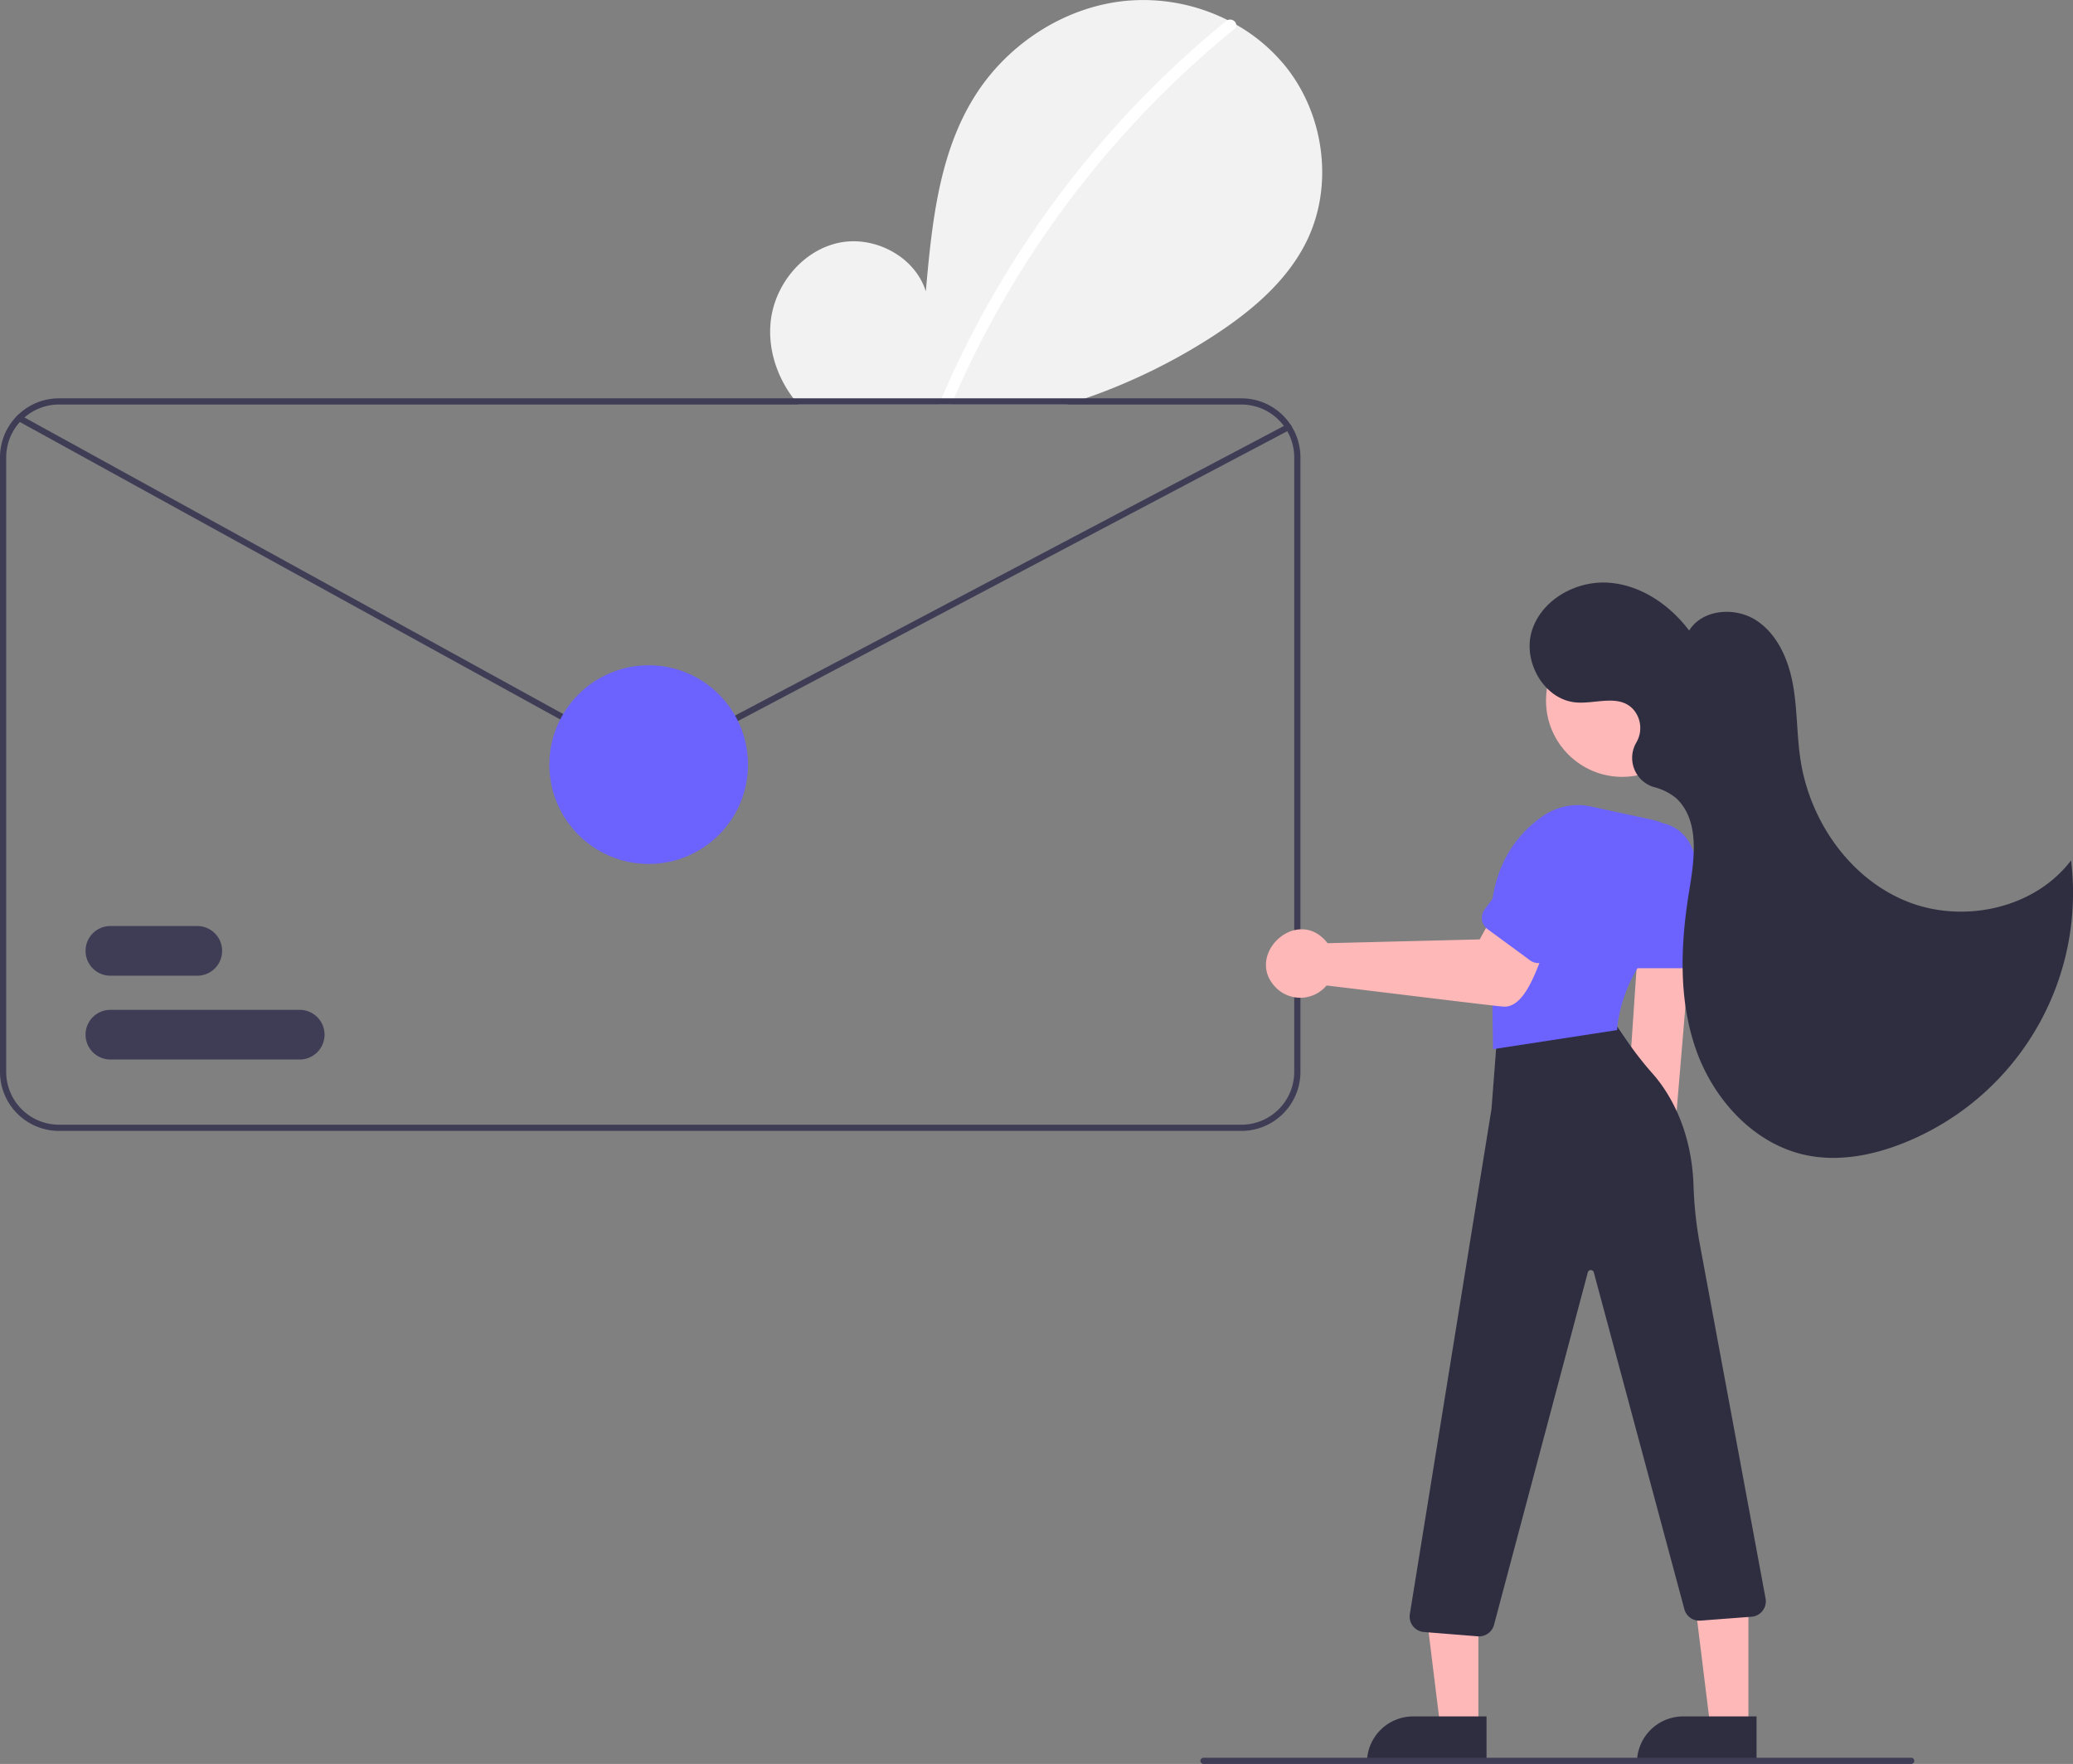 <svg data-name="Layer 1" xmlns="http://www.w3.org/2000/svg" width="667.923" height="568.25"><rect width="100%" height="100%" fill="#808080" stroke="none"/><path d="M421.14 77.42c-6.31 13.07-17.92 22.8-30.08 30.72a190.204 190.204 0 01-41.3 20.18c-2 .7-4.02 1.37-6.04 2h-86.48c-.56-.64-1.1-1.31-1.62-2-5.43-7.18-8.34-16.27-7.25-25.18 1.43-11.68 10.3-22.42 21.81-24.91 11.51-2.48 24.63 4.39 28.12 15.63 1.93-21.67 4.15-44.25 15.67-62.71C324.4 14.44 342.48 2.48 362.06.34a60.56 60.56 0 0133.48 6.13c.95.48 1.89.98 2.81 1.5a56.017 56.017 0 0116.14 13.77c12.21 15.46 15.2 37.93 6.65 55.68z" fill="#f2f2f2"/><path d="M398.35 7.97a1.522 1.522 0 01-.62 1.37 316.963 316.963 0 00-90.35 118.98c-.3.66-.59 1.33-.87 2h-3.98c.28-.67.56-1.34.85-2q5.685-13.26 12.57-25.98a321.831 321.831 0 0134.9-51.66 317.07 317.07 0 0144.27-43.95 1.923 1.923 0 01.42-.26 2.038 2.038 0 012.81 1.5z" fill="#fff"/><path d="M400 128.32H19a18.89 18.89 0 00-9.36 2.47 18.525 18.525 0 00-1.97 1.29A18.964 18.964 0 000 147.32v198a19.017 19.017 0 0019 19h381a19.017 19.017 0 0019-19v-198a19.017 19.017 0 00-19-19zm17 217a17.024 17.024 0 01-17 17H19a17.024 17.024 0 01-17-17v-198a17.095 17.095 0 0111.78-16.18c.14-.04.27-.09.41-.13a16.996 16.996 0 014.81-.69h381a17.024 17.024 0 0117 17z" fill="#3f3d56"/><path d="M537.218 386.592a10.743 10.743 0 001.964-16.355l5.972-71.21-17.105 1.88-4.686 69.309a10.8 10.8 0 0013.855 16.376zM476.337 556.443l-12.26-.001-5.832-47.288 18.094.001-.002 47.288z" fill="#ffb8b8"/><path d="M455.32 552.94h23.644v14.886h-38.53a14.887 14.887 0 0114.886-14.887z" fill="#2f2e41"/><path fill="#ffb8b8" d="M563.337 556.443l-12.26-.001-5.832-47.288 18.094.001-.002 47.288z"/><path d="M542.32 552.94h23.644v14.886h-38.53a14.887 14.887 0 0114.886-14.887zM476.544 527.155c-.133 0-.267-.006-.4-.017l-17.353-1.388a5 5 0 01-4.537-5.783l26.308-162.72 1.762-22.95a4.972 4.972 0 013.916-4.501l26.462-5.789a4.968 4.968 0 015.195 2.061l6.452 9.43a110.4 110.4 0 008.245 10.51c4.578 5.213 12.362 16.79 13.06 35.735a126.61 126.61 0 001.934 18.554l21.303 114.76a4.998 4.998 0 01-4.44 5.765l-16.448 1.246a4.98 4.98 0 01-5.302-3.68l-29.176-108.5a1 1 0 00-1.932.002l-30.22 113.551a5.005 5.005 0 01-4.83 3.714z" fill="#2f2e41"/><circle cx="522.687" cy="225.703" r="24.561" fill="#ffb8b8"/><path d="M481.057 337.989l-.508-35.074c-1.87-22.433 8.064-34.211 16.728-40.136a19.919 19.919 0 0115.403-2.948l19.33 4.178a20.372 20.372 0 0113.055 9.297 19.02 19.02 0 012.172 15.008 20.597 20.597 0 01-8.4 11.502c-16.608 11.725-17.779 31.419-17.789 31.617l-.02.407z" fill="#6c63ff"/><path d="M541.55 311.908h-17a4.505 4.505 0 01-4.5-4.5v-29.5a13 13 0 1126 0v29.5a4.505 4.505 0 01-4.5 4.5z" fill="#6c63ff"/><path d="M427.41 317.48a11.036 11.036 0 01-16.496.478c-9.686-10.159 6.148-25.413 15.871-15.232a10.678 10.678 0 01.953 1.12l49.028-1.219 5.852-10.703 17.985 6.984c-3.453 5.354-7.418 26.37-16.448 25.346-1.184.032-55.533-6.687-56.744-6.773z" fill="#ffb8b8"/><path d="M492.998 309.382l-13.705-10.058a4.505 4.505 0 01-.966-6.29l17.454-23.783a13 13 0 1120.961 15.383l-17.454 23.783a4.505 4.505 0 01-6.29.965z" fill="#6c63ff"/><path d="M527.606 238.47a9.111 9.111 0 00-1.56-10.16c-4.62-4.658-11.84-1.55-18.084-2.007-10.401-.76-17.485-13.163-14.38-23.12s14.142-16.134 24.55-15.479 19.832 7.094 26.106 15.425c4.294-6.91 14.843-7.717 21.651-3.262s10.331 12.596 11.787 20.601 1.218 16.232 2.444 24.275c2.972 19.497 15.555 37.857 33.763 45.436s41.508 2.708 53.42-13.011a86.77 86.77 0 01-54.201 91.154c-9.867 3.905-20.763 5.979-31.15 3.808-16.77-3.504-29.814-17.846-35.5-34.008s-5.003-33.894-2.242-50.802c1.7-10.415 3.584-22.748-4.012-30.073a18.243 18.243 0 00-7.335-3.699 9.802 9.802 0 01-5.589-14.423q.185-.326.332-.656z" fill="#2f2e41"/><path d="M615.78 568.25h-228a1 1 0 010-2h228a1 1 0 110 2zM209.083 246.236a8.987 8.987 0 01-4.338-1.119L5.7 135.564a1 1 0 01.965-1.751l199.043 109.552a6.982 6.982 0 006.641.059l202.32-106.73a1 1 0 11.933 1.769l-202.32 106.73a8.992 8.992 0 01-4.2 1.043zM63.567 314.32h-28a8 8 0 010-16h28a8 8 0 010 16zM96.567 341.32h-61a8 8 0 010-16h61a8 8 0 010 16z" fill="#3f3d56"/><circle cx="209.004" cy="246.32" r="32" fill="#6c63ff"/></svg>